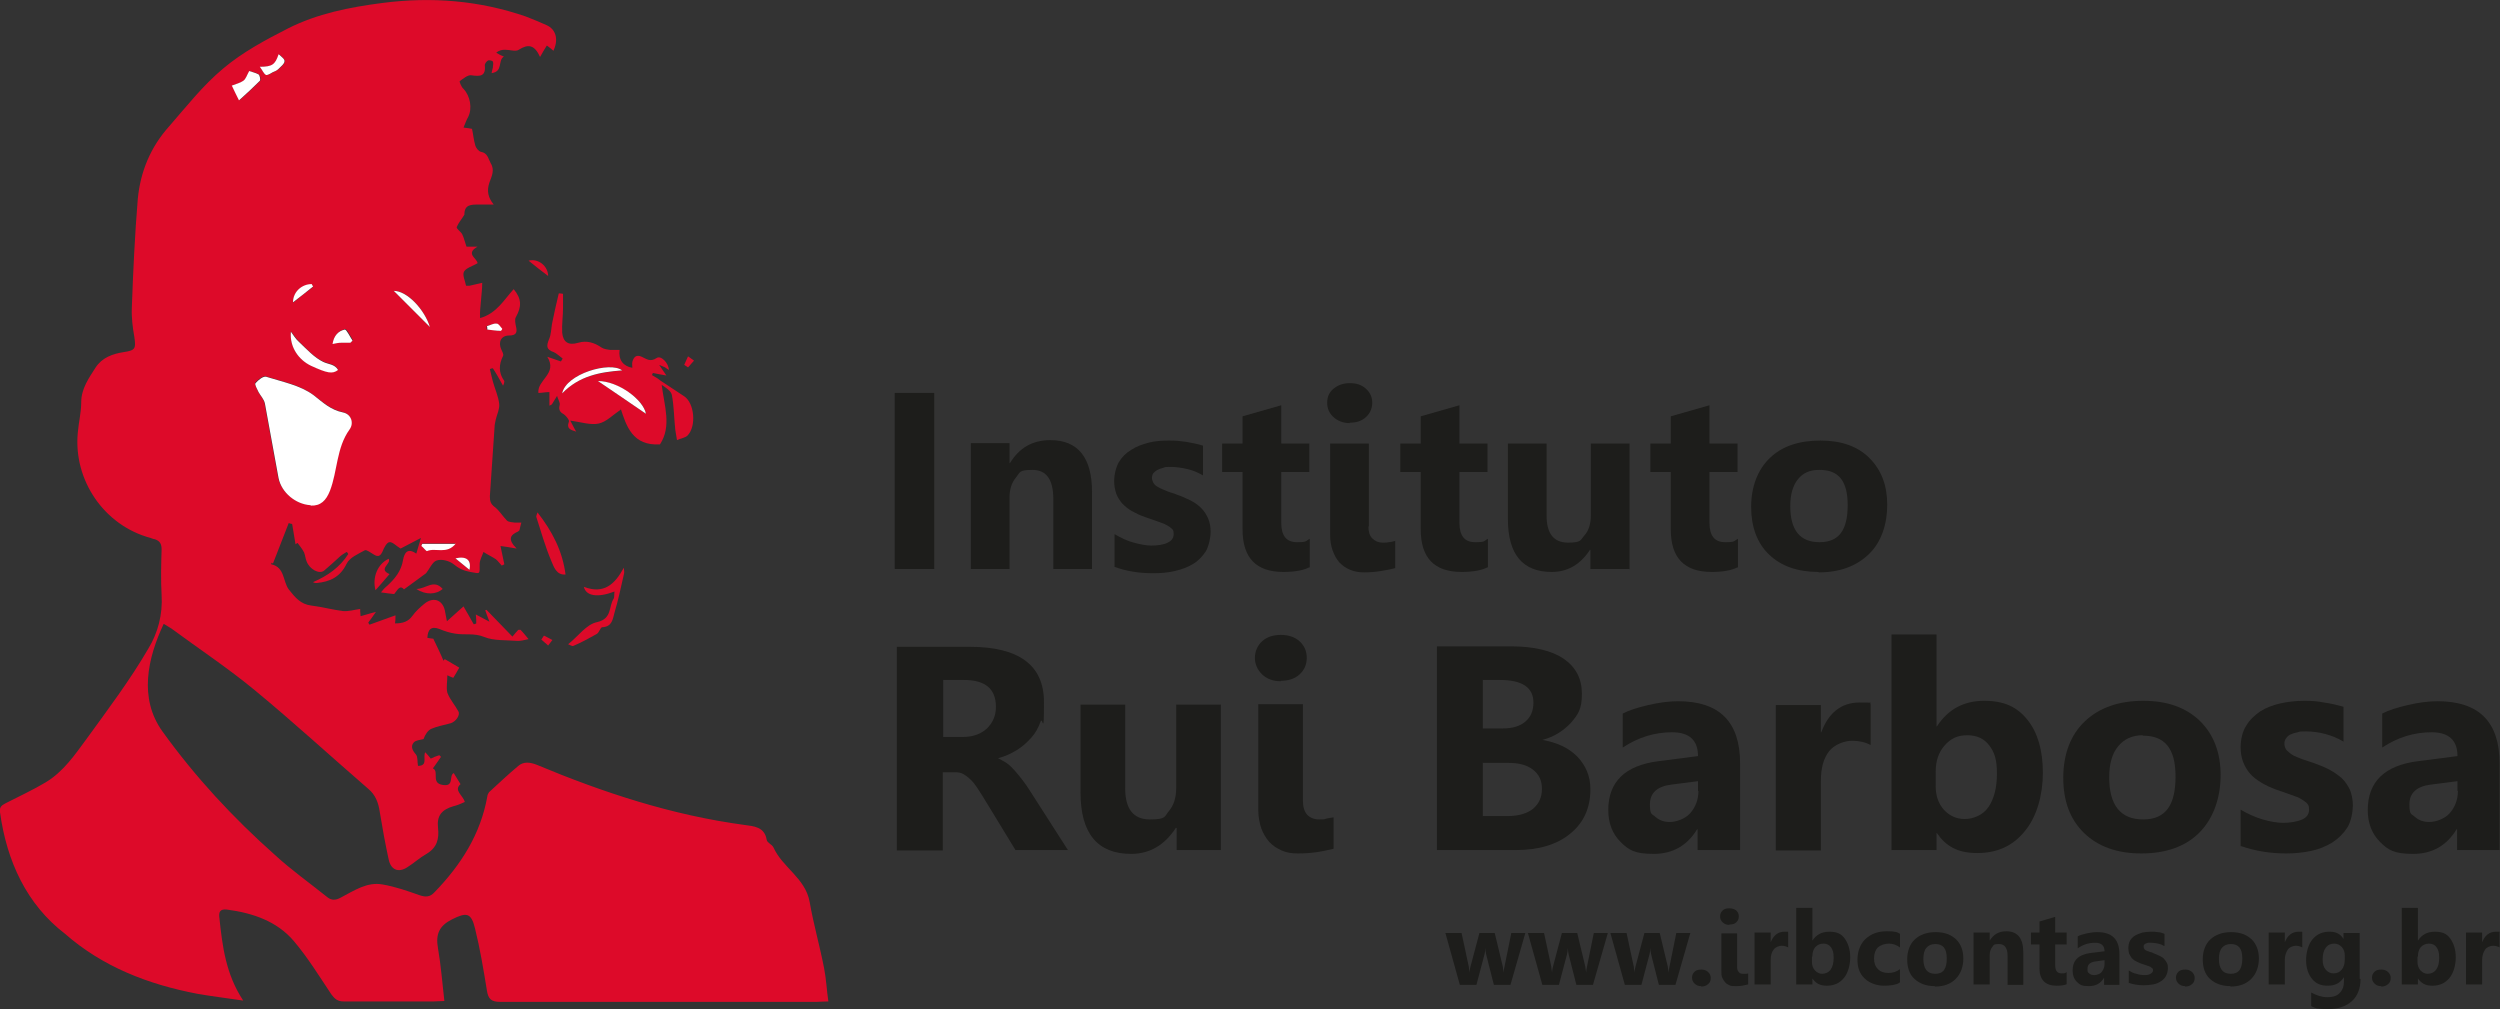 <?xml version="1.0" encoding="UTF-8"?>
<svg id="Layer_2" xmlns="http://www.w3.org/2000/svg" version="1.1" viewBox="0 0 587.9 237.3">
  <rect x="0" y="0" width="587.9" height="237.3" fill="#333333" stroke="none"/>
  <!-- Generator: Adobe Illustrator 29.5.0, SVG Export Plug-In . SVG Version: 2.1.0 Build 137)  -->
  <defs>
    <style>
      .st0 {
        fill: #1d1d1b;
      }

      .st1 {
        fill: #fff;
      }

      .st2 {
        fill: #dd0a29;
      }
    </style>
  </defs>
  <g>
    <path class="st2" d="M130.2,12c-.4-.4-.8-.7-1.6-1.3-.5.8-1,1.6-1.6,2.7-1.3-2.9-2.8-3.1-5-1.7-.7.5-2.1,0-3.2,0-.7,0-1.4.1-2.1.7.5.3,1,.6,1.8.9-1.5.9-.1,3.5-2.9,3.9.1-.6.2-.9.3-1.3,0-.5.2-1,0-1.4,0-.2-.8-.4-1.1-.3-.4.2-.8.8-.8,1.1.3,2.7-1.1,2.7-3.2,2.4-.8-.1-1.9.8-2.7,1.4-.1.1.4,1.4.9,1.8,1.6,1.7,2.1,4.6,1.1,6.6-.4.7-.7,1.5-1.1,2.5.9.1,1.5.2,2,.3.3,1.4.4,2.7.8,4,.2.6.8,1.3,1.3,1.4,1.6.3,1.7,1.6,2.3,2.7,1,1.6.2,3.1-.3,4.5-.7,2-.3,3.6,1,5.2-1.3,0-2.4,0-3.5,0-1.9,0-3.4,0-3.4,2.4-.6,1-1.4,1.9-1.8,2.9-.1.4,1,1.1,1.3,1.7.4.8.6,1.8,1,2.9h2.6c-3,1.7,0,2.8,0,3.9-1.2.7-2.7,1.1-3.2,2-.4.8.3,2.2.5,3.3.5,0,.6,0,.8,0,1-.2,2-.5,3-.7,0,1.4-.2,2.9-.3,4.3-.1,1.3-.3,2.6-.2,4,3.9-1.1,5.6-4.3,7.9-6.8,1.9,2.3,1.9,4.1.5,6.6-.3.5-.1,1.4,0,2,.4,1.5.2,2.3-1.6,2.3-1.9,0-2.6,1.6-1.8,3.3.2.5.6,1.1.4,1.5-1,2-1.1,4,.3,5.9,0,.1,0,.5-.3,1.1-.9-1.6-1.6-2.9-2.4-4.1-.2,0-.5.1-.7.2.2,1,.5,2,.7,2.9.5,1.8,1.3,3.5,1.5,5.3.1,1.2-.5,2.4-.8,3.6-.1.6-.3,1.2-.3,1.9-.4,5.4-.7,10.8-1.1,16.2,0,1.2.2,1.8,1.1,2.5,1.1.8,1.9,2.2,2.9,3.2.4.4,1.3.4,1.9.5.5,0,1,0,1.5,0-.1.5-.3,1-.4,1.6,0,.2-.2.4-.4.5-1.8.8-2.5,1.8-.3,4-1.8-.3-2.8-.5-3.8-.6.3,1.5.6,2.9.9,4.3-.2.1-.4.2-.6.3-.5-.5-.9-1.1-1.4-1.5-.9-.6-2-1.1-2.9-1.7-.3.9-.9,1.9-.9,2.8,0,2.6.2,2.3-2.2,1.9-1.6-.3-2.7-.8-3.9-1.8-1-.8-2.8-1.3-4-.9-1,.3-1.7,2-2.5,3-1.6,1.2-3.3,2.4-5.2,3.8-1-1.2-1.6.3-2.3,1.1-1-.1-1.8-.2-3.1-.4.4-.5.8-1,1.3-1.4,1.9-1.7,3.5-3.6,3.9-6.3.3-1.5,1-2.9,3.1-1.4.3-1.1.6-2,1.1-3.7-2.1,1.1-3.6,1.9-4.8,2.5-1-.6-1.9-1.6-2.6-1.5-.6,0-1.3,1.3-1.6,2.1-.5,1.1-1,1.5-2.1.8-.7-.4-1.7-1.2-2.1-1-1.6.9-3.6,1.7-4.3,3.2-1.5,3.1-3.9,4.2-7,4.5-.3,0-.5,0-.9-.2,3.5-1.5,6.3-3.5,8.3-6.6-.1-.2-.2-.4-.4-.5-.6.4-1.2.7-1.7,1.2-1.2,1.1-2.4,2.2-3.6,3.2-1.1.9-3.4-.3-4.1-2.2-.3-.7-.3-1.4-.6-2.1-.4-.8-1-1.5-1.5-2.2-.2,0-.3.2-.5.3-.3-1.6-.5-3.2-.8-4.8-.3,0-.5-.1-.8-.2-1.2,3.2-2.5,6.3-3.7,9.5-.1,0-.3-.1-.4-.2,0,.1,0,.4,0,.4,3.2.7,2.7,4,4.1,5.9,1.5,1.9,2.8,3.5,5.3,3.8,2.5.3,5,1,7.5,1.3,1.3.1,2.6-.3,4-.5,0,.3,0,.8.1,1.7,1.2-.3,2.3-.7,3.6-1-.6.9-1.2,1.7-1.8,2.5.1.2.2.4.3.5,2-.7,3.9-1.4,6.1-2.2,0,.7,0,1.3-.1,1.9,1.8,0,3.1-.4,4.1-1.8.8-1.1,1.8-2,2.9-2.9,2.2-1.7,4.4-.7,4.8,2.1.1.7.3,1.4.4,2.1,1.4-1.3,2.6-2.3,3.9-3.5.9,1.6,1.7,2.9,2.4,4.2.2,0,.4-.1.6-.2,0-.6,0-1.2-.1-2.1,1.1.6,2.1,1.1,3.2,1.7-.4-1-.7-1.9-1-2.7.1,0,.2,0,.3-.1,2,2.1,4,4.1,6.1,6.3.7-.8,1-1.2,1.4-1.6.2,0,.4,0,.5,0,.7.7,1.3,1.5,1.9,2.2-1,.2-1.9.5-2.9.4-2.5-.2-5.3,0-7.5-.9-2.4-1-4.6-.4-6.9-.8-1.3-.2-2.5-.6-3.7-1.1-1.9-.7-2.7.1-2.8,2.1.6.1,1.2.2,1.4.2.9,1.9,1.7,3.5,2.4,5.2,0-.1.2-.3.3-.4,1.1.7,2.3,1.3,3.4,2-.5.9-.9,1.6-1.4,2.4-.3-.1-.8-.3-1.4-.6,0,1.5-.3,2.9,0,4.1.6,1.6,1.8,2.9,2.6,4.4.5.9-.7,2.5-1.9,2.8-1.5.4-3.1.7-4.5,1.3-.8.4-1.4,1.3-1.8,2.4-.8.2-1.9.3-2.3.8-.8.9-.3,1.9.5,2.8.5.6.3,1.7.5,2.7,2.4,0,1.1-2,1.7-3.2.5.5.9,1,1.3,1.5.6-.3,1.3-.6,2-.8.1.1.3.2.4.4-.6.9-1.2,1.7-1.9,2.7,1.6.7-.6,3.5,2.4,3.9,2.7.4,1.3-2.2,2.5-2.8.5.8,1,1.6,1.6,2.6-1.7,1.5.6,2.6,1,4.2-.9.4-1.8.8-2.7,1-2.7.8-3.9,2.2-3.6,5,.3,2.7-.2,4.7-2.7,6.2-1.6.9-3,2.2-4.6,3.2-2.1,1.3-3.8.5-4.3-1.9-.8-3.7-1.5-7.5-2.1-11.2-.3-2.1-1-4-2.7-5.4-8.9-7.7-17.6-15.7-26.7-23.2-6.3-5.2-13.1-9.7-19.6-14.5-.6-.4-1.2-.7-1.8-1.1-3.8,8.1-5.9,17.5-.3,25.3,7.7,10.7,16.6,20.3,26.4,29,3.9,3.6,8.3,6.7,12.4,10,1,.8,2,.7,3.1.1,3.1-1.6,6.2-3.8,9.9-3.1,2.9.5,5.8,1.5,8.6,2.5,1.5.5,2.5.5,3.6-.7,6.2-6.4,10.8-13.6,12.4-22.5,0-.3.2-.7.4-1,2.3-2.1,4.5-4.2,6.9-6.2,1.2-1,2.6-.9,4.2-.3,15.8,6.6,31.9,11.9,49,14.2,2.1.3,4.7.4,5.2,3.5.1.7,1.3,1.1,1.6,1.8,2.1,4.7,7.5,7.2,8.5,12.8.9,5.2,2.4,10.4,3.4,15.6.5,2.5.6,5.1,1,7.8-1.2,0-2,.1-2.7.1-24.8,0-49.7,0-74.5,0-2.1,0-2.8-.7-3.1-2.7-.8-4.9-1.6-9.8-2.8-14.6-.9-3.7-2-3.8-5.4-2.1-3,1.5-3.9,3.5-3.3,6.8.7,4,1,8.1,1.5,12.4-1,0-1.8.1-2.5.1-7.1,0-14.1,0-21.2,0-1.4,0-2.1-.6-2.9-1.7-2.8-4.2-5.5-8.6-8.8-12.5-4-4.7-9.7-6.6-15.7-7.4-1.7-.2-2,.6-1.8,2,.7,6.6,1.5,13.2,5.6,19.4-4-.6-7.4-1-10.8-1.6-11.5-2.2-22.2-6.3-31.1-14.1C6.3,212.7,1.6,202.6,0,191c-.2-1.4.6-1.7,1.5-2.2,3.1-1.6,6.2-3,9.2-4.8,4.2-2.5,6.9-6.5,9.7-10.3,5-6.9,10.2-13.8,14.5-21.2,2.2-3.6,3.4-8,3.1-12.6-.2-3.6-.1-7.2,0-10.7,0-1.3-.4-2-1.6-2.4-.3,0-.7-.2-1-.3-10.9-2.9-18.2-13.6-17.1-24.8.2-2.4.8-4.7.8-7.1,0-3.2,1.8-5.7,3.4-8.2,1.5-2.3,4-3.2,6.6-3.6,2.7-.4,2.9-.8,2.5-3.5-.4-2.3-.7-4.6-.6-6.9.3-8.5.7-17.1,1.4-25.6.6-6.4,3-12.2,7.3-17,4.1-4.7,8-9.7,12.8-13.7,4.5-3.8,9.9-6.7,15.2-9.4,6.9-3.5,14.5-5,22.2-6,11.6-1.5,22.8-.6,33.8,3.2,1.6.6,3.2,1.3,4.8,2,2.3,1,2.9,3.5,1.6,6.1ZM73,118.8c2.3.1,3.6-1.2,4.5-3.5,1.8-4.7,1.4-10.1,4.6-14.4,1.1-1.5.4-3.6-1.5-4-2.9-.6-4.7-2.4-7-4.1-3.1-2.3-7.3-3.1-11.1-4.3-.6-.2-1.9.8-2.5,1.5-.2.3.4,1.4.7,2.1.5.9,1.3,1.8,1.5,2.7,1.1,5.8,2.1,11.7,3.2,17.5.7,3.4,4.1,6.2,7.5,6.4ZM68.4,78c-.3,3.5,1.8,6.6,4.7,7.9,3.9,1.8,5.1,2,6.4,1-.8-1.4-2.3-1.3-3.5-1.9-2.2-1-3.9-3-5.7-4.7-.7-.7-1.3-1.6-1.9-2.4ZM54.6,20.1c.6,1.3,1.1,2.3,1.7,3.5,1.8-1.6,3.4-3.1,4.9-4.6.2-.2,0-1.3-.3-1.5-.8-.5-1.7-.6-2.2-.8-.6,1.1-.9,1.9-1.4,2.3-.7.5-1.6.7-2.6,1.1ZM92.6,68.4c2.8,2.8,5.6,5.6,8.5,8.5-1.3-4.2-5.4-8.6-8.5-8.5ZM107.2,127.8h-7.9c0,.2-.2.4-.2.5.4.4,1.1,1.3,1.3,1.2,2-.9,4.7.9,6.8-1.8ZM65.6,12.8c-.8,2.4-1.5,3-4.4,2.9.5.8.8,1.6,1.4,1.9.3.2,1.1-.3,1.6-.6.5-.2,1-.5,1.4-.8.5-.5,1.3-1.1,1.4-1.8,0-.5-.8-1.1-1.3-1.6ZM82.4,80.6c.2-.2.4-.4.6-.6-.6-.9-1.4-2.7-1.8-2.6-1.5.3-2.6,1.4-2.9,3.4.8-.1,1.4-.2,2.1-.3.7,0,1.4,0,2.1,0ZM73.6,67.4c-.1-.2-.2-.4-.3-.5-2.3,0-4.4,1.8-4.4,4.3,1.7-1.4,3.2-2.6,4.7-3.7ZM107.1,131.3c1.2,1,2.2,1.8,3.3,2.7.5-2.3-.7-3.2-3.3-2.7ZM117.7,77.8c0-.2.2-.4.3-.5-.4-.4-.9-1.2-1.3-1.2-.7,0-1.5.4-2.3.6,0,.3,0,.6.1.8,1,0,2.1.2,3.1.3Z"/>
    <path class="st2" d="M146,96.3c-1.9,1.3-3.4,2.9-5.2,3.3-1.9.4-4-.3-6.7-.7.7,1.3,1,2,1.4,2.6-1.1-.4-2.4-.5-1.7-2.4.1-.3-.6-1.2-1.1-1.6-.9-.5-1.4-1-1.1-2.2.2-.6-.4-1.4-.6-2.2-.4.6-.7,1.2-1.1,1.8-.1.2-.2.3-.7.5v-3.2c-.9,0-1.7.2-2.6.2-.3-3.1,4.6-4.5,2.1-8.5,1.5.5,2.3.8,3.2,1.1.1-.2.3-.4.4-.7-.7-.5-1.4-1.2-2.1-1.5-1.8-.6-1.7-1.5-1.1-3,.5-1.1.5-2.4.7-3.6.5-2.4,1-4.8,1.6-7.2.3,0,.6,0,1,.1,0,1.1,0,2.2,0,3.3,0,1.9-.3,3.9-.2,5.8.2,2.3,1.5,3.1,3.8,2.4,2-.6,3.8,0,5.4,1.1.6.4,1.4.5,2.2.6.7,0,1.4,0,2.1,0-.3,2.3.8,3.8,3,4.2,0-.5-.1-1,0-1.4.3-1.1.9-1.8,2.2-1.2,1.1.5,2,1.3,3.5.3,1-.7,2.8,1.1,2.9,2.8-.4-.2-.6-.4-.9-.6-.3-.1-.6-.3-1.4-.6.7,1,1.1,1.6,1.7,2.5-1.3-.2-2.2-.4-3.2-.6,0,.2-.1.3-.2.5.7.4,1.4.8,2,1.3,1.9,1.2,3.7,2.5,5.6,3.7,2.4,1.6,2.9,7,.8,9.2-.6.6-1.7.7-2.5,1.1-.1-.8-.3-1.6-.4-2.4-.3-2.8-.3-5.5-.8-8.2-.2-1-1.4-1.7-2.4-2.4.6,4.9,2.4,9.7-.4,14-6.4.4-7.9-4.2-9.3-8.6ZM140.6,89.6c4.1,2.8,7.7,5.2,11.3,7.7-.5-3.3-6.5-7.6-11.3-7.7ZM146.3,87.1c-2.7-2.2-13.1.7-14.1,5.4,4-4.1,8.7-4.9,14.1-5.4Z"/>
    <path class="st2" d="M144.5,139.1c-3.9,1.5-6.7,1.1-7.2-1.1,4.7,1.8,7.3-.6,9.4-4.5,0,.5.2,1.1,0,1.6-.7,3-1.3,6-2.2,9-.4,1.4-.5,3.3-2.9,3.4-.4,0-.7,1.3-1.3,1.6-1.8,1-3.6,2-5.5,2.8-.3.1-.9-.3-1.2-.4,2.4-1.9,4.3-4.7,6.8-5.2,3.6-.8,2.7-3.7,3.9-5.5.2-.3.1-.9.2-1.7Z"/>
    <path class="st2" d="M133,135.1c-2.2.2-2.8-1.9-3.4-3.3-1.4-3.3-2.4-6.9-3.5-10.3,0-.2.1-.4.3-1,3.5,4.5,5.9,9.1,6.6,14.7Z"/>
    <path class="st2" d="M91.6,135c-1.2,1.4-2.2,2.6-3.3,3.8-.8-3,.5-6.2,3.1-7.4.7,1.2-2.6,2.4.2,3.6Z"/>
    <path class="st2" d="M97.9,138.5c2.3,0,4.1-2.4,6.2,0-1.5,1.3-3.9,1.5-6.2,0Z"/>
    <path class="st2" d="M128.9,64.9c-1.6-1.2-3-2.3-4.6-3.6,2.3-.6,4.6,1.3,4.6,3.6Z"/>
    <path class="st2" d="M160.9,85.8c.3-.7.6-1.3.9-2,.5.3.9.7,1.4,1-.5.5-.9,1.1-1.4,1.6l-.9-.6Z"/>
    <path class="st2" d="M128,149.5c.6.3,1.3.7,1.9,1-.3.4-.6.8-1,1.3-.5-.5-1.1-.9-1.6-1.4l.6-.9Z"/>
    <path class="st1" d="M73,118.8c-3.4-.2-6.8-2.9-7.5-6.4-1.1-5.8-2.1-11.7-3.2-17.5-.2-1-1-1.8-1.5-2.7-.3-.7-1-1.8-.7-2.1.6-.7,1.8-1.7,2.5-1.5,3.8,1.2,8,2,11.1,4.3,2.2,1.7,4,3.5,7,4.1,1.9.4,2.6,2.5,1.5,4-3.1,4.3-2.8,9.7-4.6,14.4-.9,2.3-2.2,3.6-4.5,3.5Z"/>
    <path class="st1" d="M68.4,78c.6.8,1.1,1.7,1.9,2.4,1.8,1.7,3.6,3.7,5.7,4.7,1.2.6,2.7.5,3.5,1.9-1.3,1-2.5.8-6.4-1-2.9-1.4-5-4.4-4.7-7.9Z"/>
    <path class="st1" d="M54.6,20.1c1-.4,1.9-.6,2.6-1.1.6-.4.8-1.2,1.4-2.3.5.2,1.5.4,2.2.8.3.2.5,1.3.3,1.5-1.5,1.5-3.1,3-4.9,4.6-.6-1.2-1.1-2.2-1.7-3.5Z"/>
    <path class="st1" d="M92.6,68.4c3.1,0,7.2,4.3,8.5,8.5-2.9-2.9-5.7-5.7-8.5-8.5Z"/>
    <path class="st1" d="M107.2,127.8c-2.1,2.7-4.8.9-6.8,1.8-.2,0-.8-.8-1.3-1.2,0-.2.2-.4.2-.5h7.9Z"/>
    <path class="st1" d="M65.6,12.8c.5.5,1.4,1.1,1.3,1.6,0,.6-.8,1.2-1.4,1.8-.4.4-.9.6-1.4.8-.5.3-1.3.8-1.6.6-.5-.3-.8-1.1-1.4-1.9,2.9,0,3.6-.5,4.4-2.9Z"/>
    <path class="st1" d="M82.4,80.6c-.7,0-1.4,0-2.1,0-.6,0-1.2.1-2.1.3.3-2,1.4-3.1,2.9-3.4.4,0,1.2,1.7,1.8,2.6-.2.2-.4.4-.6.6Z"/>
    <path class="st1" d="M73.6,67.4c-1.5,1.2-3,2.4-4.7,3.7,0-2.5,2.1-4.3,4.4-4.3.1.2.2.4.3.5Z"/>
    <path class="st1" d="M107.1,131.3c2.6-.6,3.8.4,3.3,2.7-1.1-.9-2.1-1.7-3.3-2.7Z"/>
    <path class="st1" d="M117.7,77.8c-1,0-2.1-.2-3.1-.3,0-.3,0-.6-.1-.8.8-.2,1.5-.7,2.3-.6.5,0,.9.8,1.3,1.2,0,.2-.2.4-.3.5Z"/>
    <path class="st1" d="M140.6,89.6c4.8,0,10.7,4.4,11.3,7.7-3.6-2.5-7.2-4.9-11.3-7.7Z"/>
    <path class="st1" d="M146.3,87.1c-5.3.4-10.1,1.3-14.1,5.4.9-4.6,11.3-7.6,14.1-5.4Z"/>
  </g>
  <g>
    <g>
      <path class="st0" d="M219.7,133.8h-9.3v-41.4h9.3v41.4Z"/>
      <path class="st0" d="M256.8,133.8h-9.1v-16.4c0-4.6-1.6-6.9-4.9-6.9s-2.9.6-3.9,1.8c-1,1.2-1.5,2.8-1.5,4.6v16.9h-9.1v-29.6h9.1v4.7h.1c2.2-3.6,5.3-5.4,9.5-5.4,6.5,0,9.8,4.1,9.8,12.2v18.1Z"/>
      <path class="st0" d="M262.1,133v-7.4c1.5.9,3,1.6,4.5,2,1.5.4,2.9.7,4.2.7s2.9-.2,3.8-.7c.9-.4,1.4-1.1,1.4-2s-.2-1.1-.6-1.4c-.4-.4-1-.7-1.6-1-.7-.3-1.4-.5-2.2-.8s-1.5-.5-2.3-.8c-1.2-.4-2.2-.9-3.1-1.4-.9-.5-1.6-1.1-2.3-1.8-.6-.7-1.1-1.5-1.4-2.3-.3-.9-.5-1.9-.5-3.1s.4-3.1,1.1-4.3c.7-1.2,1.7-2.2,2.9-2.9,1.2-.8,2.6-1.3,4.1-1.7,1.5-.4,3.2-.5,4.8-.5s2.6.1,4,.3c1.3.2,2.7.5,4,.9v7c-1.2-.7-2.4-1.2-3.7-1.5-1.3-.3-2.6-.5-3.9-.5s-1.2,0-1.7.2c-.5.1-1,.3-1.4.5s-.7.5-1,.8c-.2.3-.3.7-.3,1.1s.2,1,.5,1.4c.3.4.8.7,1.4,1s1.2.5,1.9.8,1.4.4,2,.7c1.2.4,2.3.9,3.3,1.4,1,.5,1.8,1.1,2.5,1.8.7.7,1.2,1.5,1.6,2.4s.6,2,.6,3.2-.4,3.2-1.1,4.5c-.8,1.2-1.8,2.3-3,3-1.3.8-2.7,1.3-4.4,1.7s-3.4.5-5.1.5c-3.3,0-6.3-.5-9-1.5Z"/>
      <path class="st0" d="M307.9,133.4c-1.3.7-3.4,1.1-6.1,1.1-6.4,0-9.6-3.3-9.6-10v-13.5h-4.8v-6.7h4.8v-6.4l9.1-2.6v9h6.6v6.7h-6.6v11.9c0,3.1,1.2,4.6,3.7,4.6s2-.3,3-.8v6.8Z"/>
      <path class="st0" d="M317.4,99.5c-1.5,0-2.8-.5-3.8-1.4s-1.5-2-1.5-3.4.5-2.5,1.5-3.3,2.2-1.3,3.8-1.3,2.8.4,3.8,1.3,1.5,2,1.5,3.3-.5,2.5-1.5,3.4-2.2,1.3-3.8,1.3ZM321.8,123.8c0,1.3.3,2.2.9,2.8.6.6,1.4,1,2.4,1s1,0,1.5-.1c.5,0,1-.2,1.5-.3v6.4c-1.1.3-2.3.5-3.5.7-1.2.2-2.5.3-3.8.3s-2.3-.2-3.3-.6-1.8-1-2.5-1.7c-.7-.8-1.2-1.7-1.6-2.8-.4-1.1-.6-2.3-.6-3.6v-21.6h9.1v19.5Z"/>
      <path class="st0" d="M349.8,133.4c-1.3.7-3.4,1.1-6.1,1.1-6.4,0-9.6-3.3-9.6-10v-13.5h-4.8v-6.7h4.8v-6.4l9.1-2.6v9h6.6v6.7h-6.6v11.9c0,3.1,1.2,4.6,3.7,4.6s2-.3,3-.8v6.8Z"/>
      <path class="st0" d="M383.1,133.8h-9.1v-4.5h-.1c-2.3,3.5-5.3,5.2-9,5.2-6.8,0-10.3-4.1-10.3-12.4v-17.8h9.1v17c0,4.2,1.7,6.3,5,6.3s2.9-.6,3.9-1.7c1-1.1,1.5-2.7,1.5-4.7v-16.9h9.1v29.6Z"/>
      <path class="st0" d="M408.6,133.4c-1.3.7-3.4,1.1-6.1,1.1-6.4,0-9.6-3.3-9.6-10v-13.5h-4.8v-6.7h4.8v-6.4l9.1-2.6v9h6.6v6.7h-6.6v11.9c0,3.1,1.2,4.6,3.7,4.6s2-.3,3-.8v6.8Z"/>
      <path class="st0" d="M427.6,134.5c-4.9,0-8.8-1.4-11.6-4.1s-4.2-6.5-4.2-11.2,1.5-8.7,4.4-11.5c2.9-2.8,6.9-4.1,11.9-4.1s8.8,1.4,11.5,4.1c2.8,2.8,4.2,6.4,4.2,11s-1.4,8.8-4.3,11.6c-2.9,2.8-6.8,4.3-11.8,4.3ZM427.8,110.5c-2.2,0-3.8.7-5,2.2-1.2,1.5-1.8,3.6-1.8,6.3,0,5.7,2.3,8.5,6.9,8.5s6.6-2.9,6.6-8.7-2.2-8.3-6.6-8.3Z"/>
    </g>
    <g>
      <path class="st0" d="M251.2,199.9h-12.4l-7.5-12.3c-.6-.9-1.1-1.8-1.6-2.5-.5-.7-1-1.4-1.6-1.9-.5-.5-1.1-.9-1.6-1.2-.6-.3-1.2-.4-1.9-.4h-2.9v18.4h-10.8v-47.9h17.1c11.6,0,17.5,4.3,17.5,13s-.3,3.2-.8,4.6c-.5,1.4-1.2,2.7-2.2,3.8s-2.1,2.1-3.4,2.9c-1.3.8-2.8,1.5-4.4,1.9h0c.7.4,1.4.7,2.1,1.2.7.5,1.3,1.1,1.9,1.8s1.2,1.4,1.8,2.2c.6.8,1.1,1.5,1.6,2.3l9.1,14.2ZM221.8,160v13.3h4.7c2.3,0,4.2-.7,5.6-2,1.4-1.4,2.1-3,2.1-5.1,0-4.2-2.5-6.3-7.5-6.3h-4.9Z"/>
      <path class="st0" d="M287.2,199.9h-10.5v-5.2h-.2c-2.6,4-6.1,6.1-10.5,6.1-7.9,0-11.9-4.8-11.9-14.4v-20.7h10.5v19.7c0,4.8,1.9,7.3,5.8,7.3s3.4-.7,4.5-2c1.1-1.3,1.7-3.1,1.7-5.4v-19.6h10.5v34.2Z"/>
      <path class="st0" d="M301.2,160.2c-1.8,0-3.2-.5-4.4-1.6-1.1-1.1-1.7-2.4-1.7-3.9s.6-2.9,1.7-3.9c1.1-1,2.6-1.5,4.4-1.5s3.3.5,4.4,1.5c1.1,1,1.7,2.3,1.7,3.9s-.6,2.9-1.7,3.9c-1.1,1-2.6,1.5-4.4,1.5ZM306.4,188.3c0,1.4.3,2.5,1,3.3.7.7,1.6,1.1,2.8,1.1s1.2,0,1.7-.2l1.7-.3v7.4c-1.3.3-2.6.6-4,.8-1.4.2-2.9.3-4.4.3s-2.7-.2-3.8-.7c-1.1-.5-2.1-1.1-2.9-2-.8-.9-1.4-1.9-1.9-3.2-.4-1.2-.7-2.7-.7-4.2v-25h10.5v22.6Z"/>
      <path class="st0" d="M337.9,199.9v-47.9h17.5c5.3,0,9.5,1,12.3,2.9,2.9,2,4.3,4.7,4.3,8.3s-.9,4.8-2.6,6.8c-1.8,1.9-4,3.3-6.7,4h0c3.4.6,6.1,1.8,8.2,3.9,2,2.1,3.1,4.6,3.1,7.7,0,4.4-1.6,7.9-4.7,10.4-3.1,2.6-7.4,3.9-12.9,3.9h-18.4ZM348.7,159.9v11.4h4.7c2.2,0,4-.5,5.3-1.6,1.3-1.1,1.9-2.6,1.9-4.5,0-3.5-2.6-5.3-7.9-5.3h-4ZM348.7,179.3v12.6h5.9c2.5,0,4.5-.6,5.9-1.7,1.4-1.2,2.1-2.7,2.1-4.7s-.7-3.4-2.1-4.5-3.3-1.6-5.8-1.6h-5.9Z"/>
      <path class="st0" d="M409.2,199.9h-10v-4.9h-.1c-2.3,3.8-5.7,5.8-10.2,5.8s-5.9-.9-7.8-2.8c-1.9-1.9-2.9-4.4-2.9-7.5,0-6.6,3.9-10.5,11.8-11.5l9.3-1.2c0-3.7-2-5.6-6.1-5.6s-8,1.2-11.6,3.6v-8c1.5-.8,3.5-1.4,6-2,2.6-.6,4.9-.9,7-.9,9.8,0,14.6,4.9,14.6,14.6v20.5ZM399.3,186v-2.3l-6.2.8c-3.4.4-5.1,2-5.1,4.6s.4,2.2,1.3,3,2,1.2,3.4,1.2,3.6-.7,4.8-2.1c1.2-1.4,1.9-3.1,1.9-5.2Z"/>
      <path class="st0" d="M439.9,175.2c-1.3-.7-2.8-1-4.4-1s-4.1.8-5.4,2.5c-1.3,1.7-1.9,4-1.9,6.9v16.4h-10.6v-34.2h10.6v6.4h.1c1.7-4.6,4.7-7,9-7s2,.1,2.6.4v9.7Z"/>
      <path class="st0" d="M455.5,195.9h-.1v4h-10.6v-50.7h10.6v21.6h.1c2.6-4,6.3-6,11.1-6s7.8,1.5,10.2,4.5c2.4,3,3.6,7.2,3.6,12.4s-1.4,10.3-4.2,13.7c-2.8,3.5-6.5,5.2-11.2,5.2s-7.4-1.6-9.6-4.8ZM455.2,181.4v3.5c0,2.2.6,4,1.9,5.5,1.3,1.4,2.9,2.2,4.9,2.2s4.3-.9,5.6-2.8c1.3-1.9,2-4.5,2-7.9s-.6-5-1.8-6.6c-1.2-1.6-2.9-2.4-5.2-2.4s-3.9.8-5.3,2.4c-1.4,1.6-2.1,3.6-2.1,6.2Z"/>
      <path class="st0" d="M503.6,200.7c-5.7,0-10.2-1.6-13.5-4.8-3.3-3.2-4.9-7.5-4.9-13s1.7-10.1,5.1-13.3c3.4-3.2,8-4.8,13.7-4.8s10.1,1.6,13.4,4.8c3.2,3.2,4.8,7.4,4.8,12.7s-1.7,10.2-5,13.5c-3.3,3.3-7.9,4.9-13.7,4.9ZM503.9,172.9c-2.5,0-4.4.9-5.8,2.6-1.4,1.7-2.1,4.1-2.1,7.3,0,6.6,2.7,9.9,8,9.9s7.6-3.4,7.6-10.1-2.6-9.6-7.7-9.6Z"/>
      <path class="st0" d="M526.9,199v-8.6c1.7,1,3.5,1.8,5.2,2.3s3.4.8,4.9.8,3.3-.3,4.4-.8,1.6-1.3,1.6-2.3-.2-1.2-.7-1.7c-.5-.4-1.1-.8-1.9-1.2-.8-.3-1.6-.6-2.5-.9-.9-.3-1.8-.6-2.6-.9-1.4-.5-2.6-1.1-3.6-1.7-1-.6-1.9-1.3-2.6-2.1-.7-.8-1.2-1.7-1.6-2.7-.4-1-.6-2.2-.6-3.6s.4-3.6,1.3-4.9c.8-1.4,2-2.5,3.3-3.4,1.4-.9,3-1.5,4.8-1.9s3.7-.6,5.6-.6,3.1.1,4.6.4c1.6.2,3.1.6,4.6,1v8.2c-1.3-.8-2.8-1.4-4.3-1.8-1.5-.4-3-.6-4.5-.6s-1.3,0-2,.2c-.6.1-1.2.3-1.6.5-.5.2-.8.5-1.1.9-.3.4-.4.8-.4,1.3s.2,1.2.6,1.6.9.8,1.6,1.2c.6.3,1.4.6,2.2.9.8.3,1.6.5,2.4.8,1.4.5,2.7,1,3.8,1.6s2.1,1.3,2.9,2c.8.8,1.4,1.7,1.9,2.7.4,1,.7,2.3.7,3.7s-.4,3.8-1.3,5.2c-.9,1.4-2.1,2.6-3.5,3.5-1.5.9-3.1,1.6-5,2-1.9.4-3.9.6-5.9.6-3.8,0-7.3-.6-10.5-1.7Z"/>
      <path class="st0" d="M587.8,199.9h-10v-4.9h-.1c-2.3,3.8-5.7,5.8-10.2,5.8s-5.9-.9-7.8-2.8c-1.9-1.9-2.9-4.4-2.9-7.5,0-6.6,3.9-10.5,11.8-11.5l9.3-1.2c0-3.7-2-5.6-6.1-5.6s-8,1.2-11.6,3.6v-8c1.5-.8,3.5-1.4,6-2,2.6-.6,4.9-.9,7-.9,9.8,0,14.6,4.9,14.6,14.6v20.5ZM577.9,186v-2.3l-6.2.8c-3.4.4-5.1,2-5.1,4.6s.4,2.2,1.3,3,2,1.2,3.4,1.2,3.6-.7,4.8-2.1c1.2-1.4,1.9-3.1,1.9-5.2Z"/>
    </g>
    <g>
      <path class="st0" d="M358.7,219.4l-3.5,12.2h-3.9l-1.8-7.1c-.1-.5-.2-1-.2-1.6h0c0,.6-.1,1.1-.2,1.5l-1.9,7.2h-3.9l-3.4-12.2h3.8l1.7,7.9c0,.4.1.8.2,1.4h0c0-.6.1-1,.2-1.4l2.1-7.9h3.6l1.9,7.9c0,.2.1.7.2,1.4h0c0-.5.1-.9.2-1.4l1.6-7.9h3.5Z"/>
      <path class="st0" d="M378.1,219.4l-3.5,12.2h-3.9l-1.8-7.1c-.1-.5-.2-1-.2-1.6h0c0,.6-.1,1.1-.2,1.5l-1.9,7.2h-3.9l-3.4-12.2h3.8l1.7,7.9c0,.4.1.8.2,1.4h0c0-.6.1-1,.2-1.4l2.1-7.9h3.6l1.9,7.9c0,.2.1.7.2,1.4h0c0-.5.1-.9.2-1.4l1.6-7.9h3.5Z"/>
      <path class="st0" d="M397.5,219.4l-3.5,12.2h-3.9l-1.8-7.1c-.1-.5-.2-1-.2-1.6h0c0,.6-.1,1.1-.2,1.5l-1.9,7.2h-3.9l-3.4-12.2h3.8l1.7,7.9c0,.4.1.8.2,1.4h0c0-.6.1-1,.2-1.4l2.1-7.9h3.6l1.9,7.9c0,.2.1.7.2,1.4h0c0-.5.1-.9.2-1.4l1.6-7.9h3.5Z"/>
      <path class="st0" d="M400,231.9c-.6,0-1.1-.2-1.5-.6s-.6-.8-.6-1.4.2-1,.6-1.4,1-.5,1.6-.5,1.2.2,1.6.6c.4.4.6.8.6,1.4s-.2,1.1-.6,1.4c-.4.4-1,.6-1.6.6Z"/>
      <path class="st0" d="M406.7,217.5c-.6,0-1.2-.2-1.6-.6-.4-.4-.6-.8-.6-1.4s.2-1,.6-1.4.9-.5,1.6-.5,1.2.2,1.6.5c.4.4.6.8.6,1.4s-.2,1-.6,1.4c-.4.4-.9.5-1.6.5ZM408.5,227.4c0,.5.1.9.4,1.2.2.3.6.4,1,.4s.4,0,.6,0c.2,0,.4,0,.6-.1v2.6c-.5.1-.9.2-1.4.3s-1,.1-1.6.1-1,0-1.4-.2c-.4-.2-.8-.4-1-.7-.3-.3-.5-.7-.7-1.1-.2-.4-.2-.9-.2-1.5v-8.9h3.7v8Z"/>
      <path class="st0" d="M420.6,222.8c-.5-.2-1-.4-1.6-.4s-1.5.3-1.9.9c-.5.6-.7,1.4-.7,2.4v5.8h-3.8v-12.2h3.8v2.3h0c.6-1.6,1.7-2.5,3.2-2.5s.7,0,.9.1v3.5Z"/>
      <path class="st0" d="M426.2,230.1h0v1.4h-3.8v-18h3.8v7.7h0c.9-1.4,2.2-2.1,4-2.1s2.8.5,3.6,1.6c.8,1.1,1.3,2.6,1.3,4.4s-.5,3.7-1.5,4.9c-1,1.2-2.3,1.8-4,1.8s-2.6-.6-3.4-1.7ZM426.1,225v1.2c0,.8.2,1.4.7,2,.5.5,1,.8,1.7.8s1.5-.3,2-1c.5-.7.7-1.6.7-2.8s-.2-1.8-.6-2.4-1-.9-1.8-.9-1.4.3-1.9.8c-.5.6-.7,1.3-.7,2.2Z"/>
      <path class="st0" d="M446.7,231.1c-.8.5-2.1.7-3.7.7s-3.4-.6-4.5-1.7c-1.2-1.1-1.7-2.6-1.7-4.4s.6-3.7,1.9-4.9,2.9-1.8,5-1.8,2.5.2,3.1.6v3.2c-.8-.6-1.7-.9-2.6-.9s-1.9.3-2.6.9c-.6.6-.9,1.5-.9,2.6s.3,1.9.9,2.5c.6.6,1.4.9,2.5.9s1.9-.3,2.7-.9v3Z"/>
      <path class="st0" d="M455,231.9c-2,0-3.6-.6-4.8-1.7-1.2-1.1-1.7-2.7-1.7-4.6s.6-3.6,1.8-4.7c1.2-1.1,2.8-1.7,4.9-1.7s3.6.6,4.8,1.7c1.1,1.1,1.7,2.6,1.7,4.5s-.6,3.6-1.8,4.8c-1.2,1.2-2.8,1.8-4.9,1.8ZM455.1,222c-.9,0-1.6.3-2.1.9s-.7,1.5-.7,2.6c0,2.3.9,3.5,2.8,3.5s2.7-1.2,2.7-3.6-.9-3.4-2.7-3.4Z"/>
      <path class="st0" d="M475.8,231.6h-3.7v-6.8c0-1.9-.7-2.8-2-2.8s-1.2.2-1.6.7c-.4.5-.6,1.1-.6,1.9v6.9h-3.8v-12.2h3.8v1.9h0c.9-1.5,2.2-2.2,3.9-2.2,2.7,0,4,1.7,4,5v7.5Z"/>
      <path class="st0" d="M486.1,231.4c-.6.3-1.4.4-2.5.4-2.6,0-4-1.4-4-4.1v-5.6h-2v-2.8h2v-2.6l3.7-1.1v3.7h2.7v2.8h-2.7v4.9c0,1.3.5,1.9,1.5,1.9s.8-.1,1.2-.3v2.8Z"/>
      <path class="st0" d="M498.4,231.6h-3.6v-1.7h0c-.8,1.4-2,2-3.6,2s-2.1-.3-2.8-1c-.7-.7-1-1.6-1-2.7,0-2.4,1.4-3.7,4.2-4.1l3.3-.4c0-1.3-.7-2-2.2-2s-2.8.4-4.1,1.3v-2.8c.5-.3,1.2-.5,2.1-.7.9-.2,1.7-.3,2.5-.3,3.5,0,5.2,1.7,5.2,5.2v7.3ZM494.9,226.6v-.8l-2.2.3c-1.2.2-1.8.7-1.8,1.7s.1.8.4,1.1c.3.3.7.4,1.2.4s1.3-.2,1.7-.7c.4-.5.7-1.1.7-1.8Z"/>
      <path class="st0" d="M500.6,231.2v-3c.6.4,1.2.7,1.8.8.6.2,1.2.3,1.7.3s1.2,0,1.6-.3c.4-.2.6-.5.6-.8s0-.4-.3-.6c-.2-.2-.4-.3-.7-.4-.3-.1-.6-.2-.9-.3s-.6-.2-.9-.3c-.5-.2-.9-.4-1.3-.6-.4-.2-.7-.5-.9-.7-.2-.3-.4-.6-.6-1-.1-.4-.2-.8-.2-1.3s.1-1.3.4-1.8c.3-.5.7-.9,1.2-1.2.5-.3,1.1-.5,1.7-.7.6-.1,1.3-.2,2-.2s1.1,0,1.6.1c.6,0,1.1.2,1.6.4v2.9c-.5-.3-1-.5-1.5-.6s-1.1-.2-1.6-.2-.5,0-.7,0c-.2,0-.4.1-.6.2-.2,0-.3.2-.4.3s-.1.3-.1.4,0,.4.2.6c.1.2.3.3.6.4s.5.2.8.3c.3,0,.6.2.8.3.5.2,1,.4,1.4.6s.8.4,1,.7c.3.3.5.6.7,1,.2.4.2.8.2,1.3s-.2,1.3-.5,1.8c-.3.5-.7.9-1.2,1.2s-1.1.6-1.8.7c-.7.1-1.4.2-2.1.2-1.3,0-2.6-.2-3.7-.6Z"/>
      <path class="st0" d="M513.8,231.9c-.6,0-1.1-.2-1.5-.6s-.6-.8-.6-1.4.2-1,.6-1.4,1-.5,1.6-.5,1.2.2,1.6.6c.4.4.6.8.6,1.4s-.2,1.1-.6,1.4c-.4.4-1,.6-1.6.6Z"/>
      <path class="st0" d="M524.5,231.9c-2,0-3.6-.6-4.8-1.7-1.2-1.1-1.7-2.7-1.7-4.6s.6-3.6,1.8-4.7c1.2-1.1,2.8-1.7,4.9-1.7s3.6.6,4.8,1.7c1.1,1.1,1.7,2.6,1.7,4.5s-.6,3.6-1.8,4.8c-1.2,1.2-2.8,1.8-4.9,1.8ZM524.6,222c-.9,0-1.6.3-2.1.9-.5.6-.7,1.5-.7,2.6,0,2.3.9,3.5,2.8,3.5s2.7-1.2,2.7-3.6-.9-3.4-2.7-3.4Z"/>
      <path class="st0" d="M541.5,222.8c-.5-.2-1-.4-1.6-.4s-1.5.3-1.9.9-.7,1.4-.7,2.4v5.8h-3.8v-12.2h3.8v2.3h0c.6-1.6,1.7-2.5,3.2-2.5s.7,0,.9.1v3.5Z"/>
      <path class="st0" d="M555.1,230.2c0,2.3-.7,4-2,5.2-1.3,1.2-3.2,1.9-5.7,1.9s-2.9-.2-3.9-.7v-3.2c1.3.7,2.5,1.1,3.8,1.1s2.3-.3,2.9-1c.7-.7,1-1.6,1-2.7v-1h0c-.9,1.4-2.1,2-3.8,2s-2.8-.5-3.7-1.6c-.9-1.1-1.4-2.6-1.4-4.4s.5-3.7,1.5-4.9c1-1.2,2.3-1.8,4-1.8s2.6.6,3.3,1.7h0v-1.4h3.8v10.8ZM551.4,225.7v-1c0-.8-.2-1.4-.7-2-.5-.5-1-.8-1.8-.8s-1.5.3-2,1-.7,1.6-.7,2.7.2,1.8.7,2.4c.5.6,1.1.9,1.9.9s1.4-.3,1.9-.9.7-1.4.7-2.4Z"/>
      <path class="st0" d="M559.9,231.9c-.6,0-1.1-.2-1.5-.6s-.6-.8-.6-1.4.2-1,.6-1.4,1-.5,1.6-.5,1.2.2,1.6.6c.4.4.6.8.6,1.4s-.2,1.1-.6,1.4c-.4.4-1,.6-1.6.6Z"/>
      <path class="st0" d="M568.6,230.1h0v1.4h-3.8v-18h3.8v7.7h0c.9-1.4,2.2-2.1,4-2.1s2.8.5,3.6,1.6,1.3,2.6,1.3,4.4-.5,3.7-1.5,4.9c-1,1.2-2.3,1.8-4,1.8s-2.6-.6-3.4-1.7ZM568.5,225v1.2c0,.8.2,1.4.7,2,.5.5,1,.8,1.7.8s1.5-.3,2-1c.5-.7.7-1.6.7-2.8s-.2-1.8-.6-2.4c-.4-.6-1-.9-1.8-.9s-1.4.3-1.9.8c-.5.6-.7,1.3-.7,2.2Z"/>
      <path class="st0" d="M587.9,222.8c-.5-.2-1-.4-1.6-.4s-1.5.3-1.9.9-.7,1.4-.7,2.4v5.8h-3.8v-12.2h3.8v2.3h0c.6-1.6,1.7-2.5,3.2-2.5s.7,0,.9.1v3.5Z"/>
    </g>
  </g>
</svg>